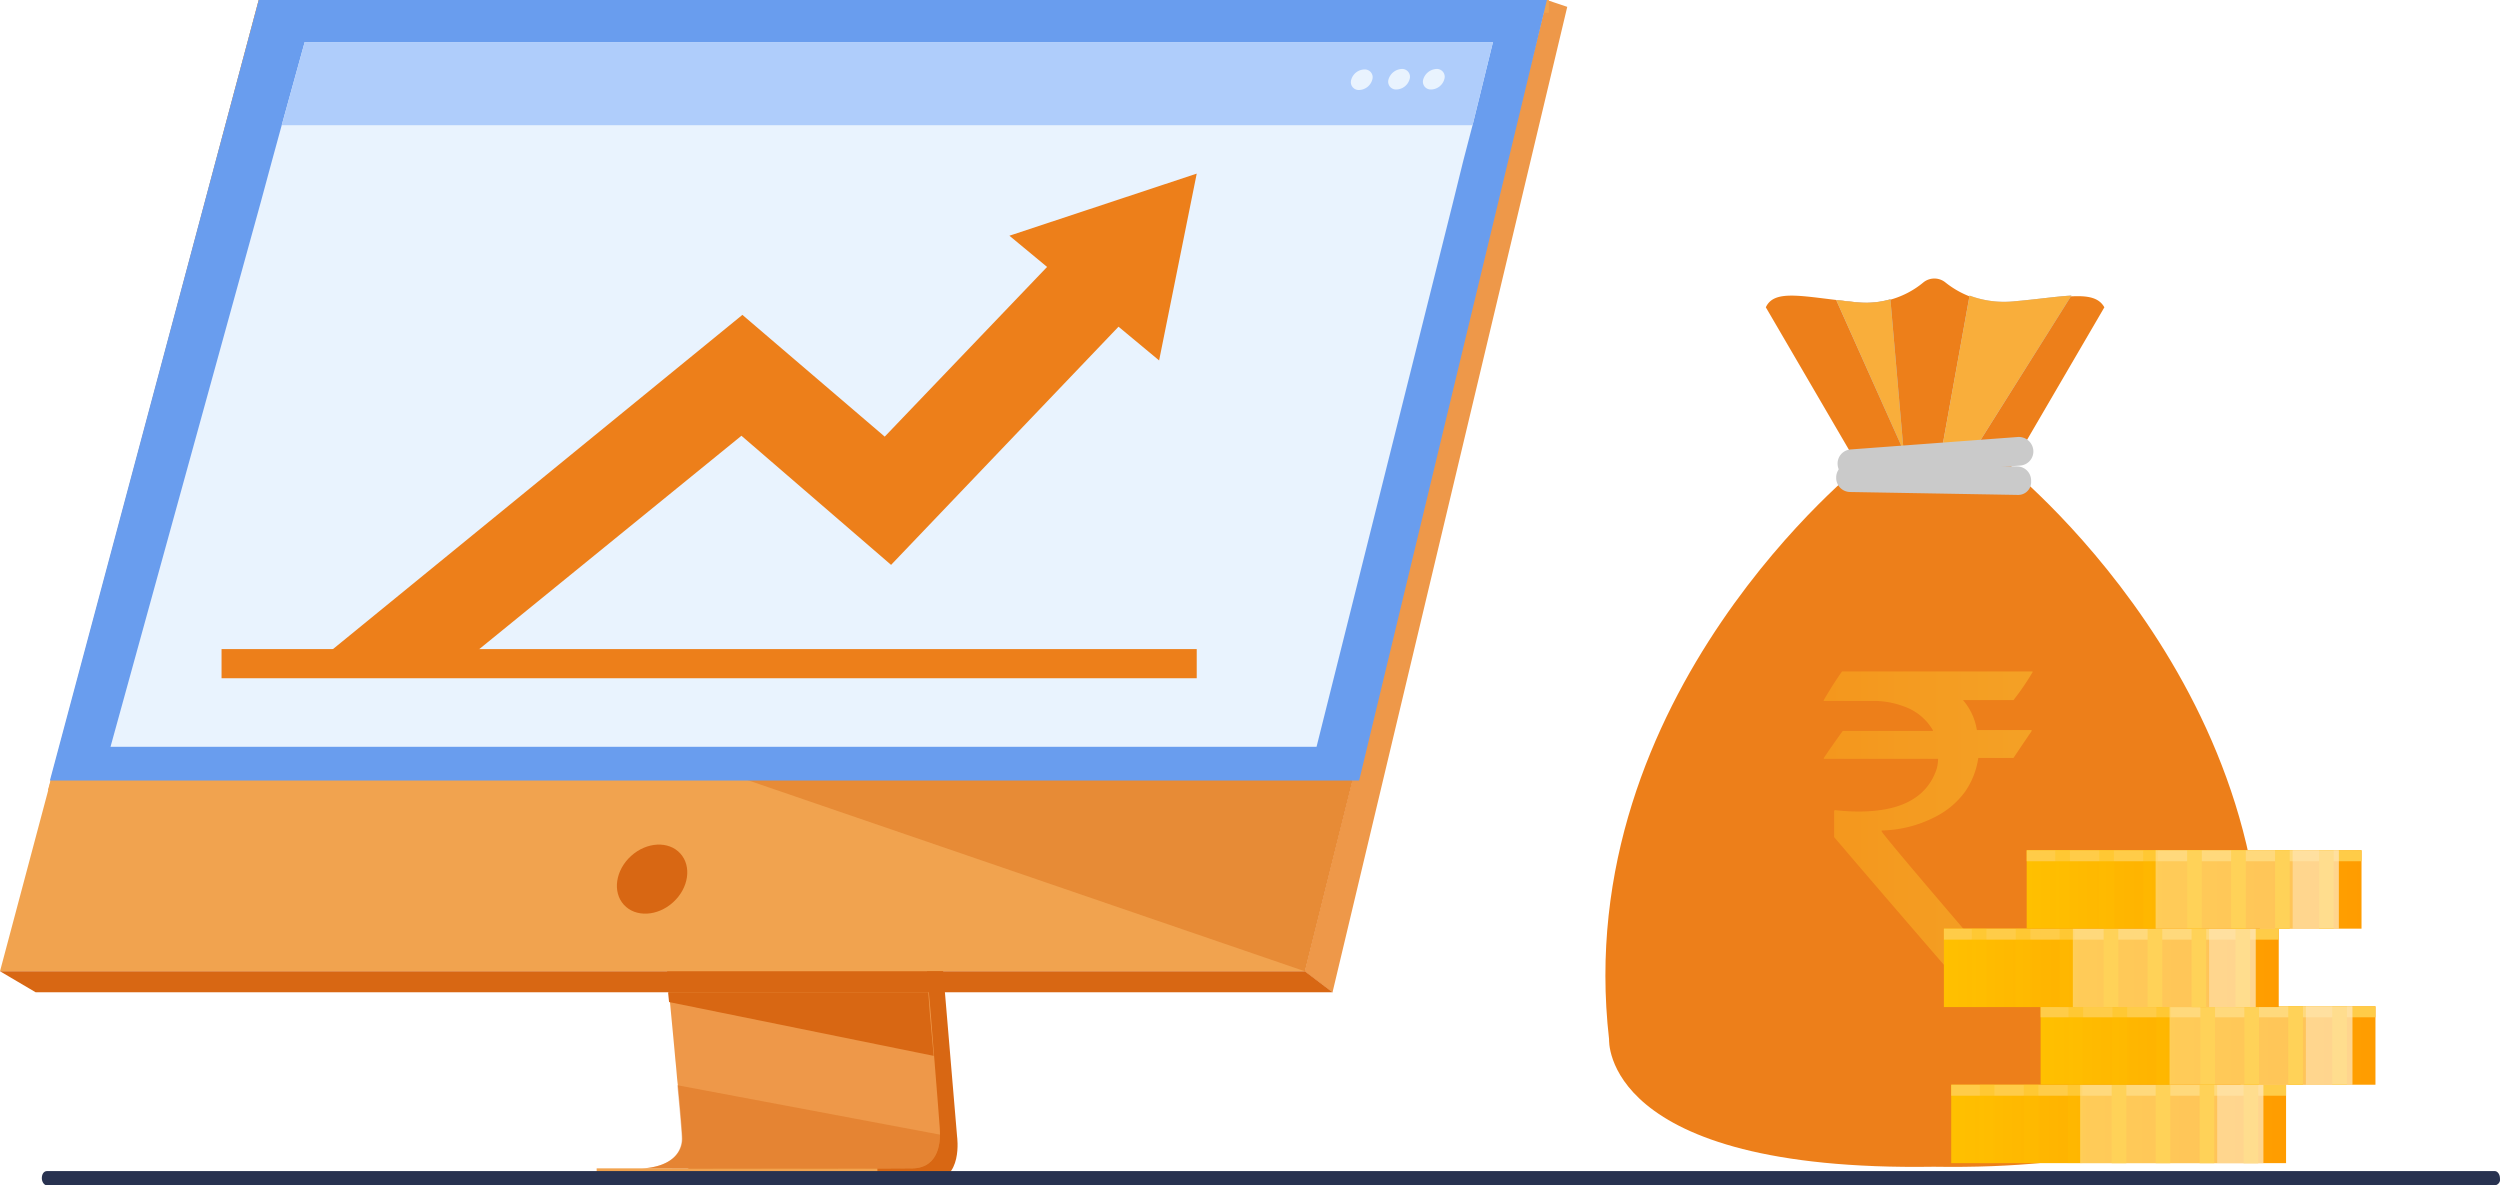 <svg xmlns="http://www.w3.org/2000/svg" xmlns:xlink="http://www.w3.org/1999/xlink" width="85.736" height="40.651" viewBox="0 0 85.736 40.651"><defs><style>.a{fill:#ed7f1a;}.b{fill:url(#a);}.c{fill:#f9ae3b;}.d{fill:url(#b);}.e{opacity:0.41;}.f{fill:url(#c);}.g{fill:#cacaca;}.h{fill:url(#d);}.i{fill:#ffcc48;}.j,.k{fill:#ffbe00;}.j{opacity:0.3;}.l{fill:#ffe6b1;}.l,.m{opacity:0.5;}.m{fill:#ffe8c4;}.n{fill:url(#e);}.o{fill:url(#f);}.p{fill:url(#g);}.q,.t{fill:#d86713;}.r{fill:#ee9849;}.s{fill:#f1a34f;}.t{opacity:0.4;}.u{fill:#699dee;}.v{fill:#e9f3fe;}.w{fill:#afcdfb;}.x{fill:none;stroke:#ed7f1a;stroke-miterlimit:10;}.y{fill:#283250;}</style><linearGradient id="a" x1="-0.1" y1="0.502" x2="1.003" y2="0.502" gradientUnits="objectBoundingBox"><stop offset="0" stop-color="#c3ccea"/><stop offset="1" stop-color="#9db0dd"/></linearGradient><linearGradient id="b" x1="0.003" y1="0.503" x2="1.086" y2="0.503" xlink:href="#a"/><linearGradient id="c" x1="-0.003" y1="0.5" x2="1.001" y2="0.5" gradientUnits="objectBoundingBox"><stop offset="0" stop-color="#ffba22"/><stop offset="1" stop-color="#ffd337"/></linearGradient><linearGradient id="d" y1="0.497" x2="1.001" y2="0.497" gradientUnits="objectBoundingBox"><stop offset="0" stop-color="#ffc000"/><stop offset="1" stop-color="#ff9c00"/></linearGradient><linearGradient id="e" x1="-0.001" y1="0.5" x2="0.999" y2="0.5" xlink:href="#d"/><linearGradient id="f" x1="-0.001" y1="0.495" x2="0.999" y2="0.495" xlink:href="#d"/><linearGradient id="g" x1="0" y1="0.497" x2="1" y2="0.497" xlink:href="#d"/></defs><g transform="translate(-66.859 -441.479)"><g transform="translate(121.915 451.032)"><g transform="translate(0 0)"><path class="a" d="M1064.468,418.985a3.167,3.167,0,0,1-2.312-.678.6.6,0,0,0-.754,0,3.031,3.031,0,0,1-2.312.678c-1.784-.176-2.789-.477-3.091.176l3.694,6.332,2.111,1.834,2.111-1.834,3.694-6.332C1067.257,418.533,1066.252,418.835,1064.468,418.985Z" transform="translate(-1050.497 -418.175)"/><path class="b" d="M1067.459,421a3.1,3.1,0,0,1-1.206.1c-.226-.025-.452-.05-.653-.075l2.312,5.176Z" transform="translate(-1057.685 -420.29)"/><path class="c" d="M1067.459,421a3.1,3.1,0,0,1-1.206.1c-.226-.025-.452-.05-.653-.075l2.312,5.176Z" transform="translate(-1057.685 -420.29)"/><path class="d" d="M1080.829,426.254l3.618-5.754c-.5.025-1.156.126-2.01.2a3.371,3.371,0,0,1-1.482-.2l-.955,5.3Z" transform="translate(-1068.466 -419.916)"/><path class="c" d="M1080.829,426.254l3.618-5.754c-.5.025-1.156.126-2.01.2a3.371,3.371,0,0,1-1.482-.2l-.955,5.3Z" transform="translate(-1068.466 -419.916)"/><path class="a" d="M1047.769,442.127h-.075V441.7l-2.337.2-2.337-.2v.427h-.075s-10.076,7.915-8.719,19.75c0,0-.276,4.548,11.132,4.372,11.408.176,11.131-4.372,11.131-4.372C1057.845,450.042,1047.769,442.127,1047.769,442.127Z" transform="translate(-1034.1 -435.789)"/><g class="e" transform="translate(7.488 13.475)"><path class="f" d="M1064.528,471.8h6.533v.025a8.694,8.694,0,0,1-.653.955h-1.734a2.061,2.061,0,0,1,.477,1.03h1.859a.025.025,0,0,1,.025.025c-.427.628-.628.93-.628.93H1069.2a2.722,2.722,0,0,1-.452,1.156,2.868,2.868,0,0,1-1.055.88,4.18,4.18,0,0,1-1.809.452v.025c0,.05,1.307,1.608,3.945,4.674H1068.1c-2.563-2.965-3.844-4.473-3.844-4.473v-.9l.025-.025a7.242,7.242,0,0,0,.8.05c1.432,0,2.312-.452,2.664-1.382a1.17,1.17,0,0,0,.075-.427h-3.895c-.025,0-.025,0-.025-.025.427-.628.653-.93.653-.93h3.091v-.025a1.856,1.856,0,0,0-1.03-.829,2.892,2.892,0,0,0-.98-.176H1063.9v-.025C1064.3,472.1,1064.528,471.8,1064.528,471.8Z" transform="translate(-1063.9 -471.8)"/></g><g transform="translate(7.915 5.432)"><g transform="translate(0.048)"><path class="g" d="M1066.271,441.2a.49.49,0,0,1-.478-.452.484.484,0,0,1,.453-.528l5.729-.427a.5.5,0,0,1,.528.452.484.484,0,0,1-.452.528l-5.729.427Z" transform="translate(-1065.791 -439.792)"/></g><g transform="translate(0 0.907)"><path class="g" d="M1071.832,444.481h0l-5.754-.1a.483.483,0,0,1-.478-.5.477.477,0,0,1,.478-.477h0l5.729.1a.483.483,0,0,1,.478.5A.442.442,0,0,1,1071.832,444.481Z" transform="translate(-1065.6 -443.4)"/></g></g></g><g transform="translate(11.609 19.606)"><g transform="translate(0.251 8.041)"><rect class="h" width="11.483" height="2.689"/><rect class="i" width="11.483" height="0.377"/><g transform="translate(0.98)"><rect class="j" width="0.503" height="2.689"/><rect class="j" width="0.503" height="2.689" transform="translate(1.508)"/><rect class="j" width="0.503" height="2.689" transform="translate(3.015)"/><rect class="k" width="0.503" height="2.689" transform="translate(4.523)"/><rect class="k" width="0.503" height="2.689" transform="translate(6.031)"/><rect class="k" width="0.503" height="2.689" transform="translate(7.538)"/><rect class="k" width="0.503" height="2.689" transform="translate(9.046)"/></g><rect class="l" width="6.282" height="2.689" transform="translate(4.422)"/><rect class="m" width="1.583" height="2.689" transform="translate(9.121)"/></g><g transform="translate(3.317 5.352)"><rect class="n" width="11.483" height="2.689"/><rect class="i" width="11.483" height="0.377"/><g transform="translate(0.955)"><rect class="j" width="0.503" height="2.689"/><rect class="j" width="0.503" height="2.689" transform="translate(1.508)"/><rect class="j" width="0.503" height="2.689" transform="translate(3.015)"/><rect class="k" width="0.503" height="2.689" transform="translate(4.523)"/><rect class="k" width="0.503" height="2.689" transform="translate(6.031)"/><rect class="k" width="0.503" height="2.689" transform="translate(7.538)"/><rect class="k" width="0.503" height="2.689" transform="translate(9.046)"/></g><rect class="l" width="6.282" height="2.689" transform="translate(4.422)"/><rect class="m" width="1.583" height="2.689" transform="translate(9.096)"/></g><g transform="translate(0 2.689)"><rect class="o" width="11.483" height="2.689"/><rect class="i" width="11.483" height="0.377"/><g transform="translate(0.955)"><rect class="j" width="0.503" height="2.689"/><rect class="j" width="0.503" height="2.689" transform="translate(1.508)"/><rect class="j" width="0.503" height="2.689" transform="translate(3.015)"/><rect class="k" width="0.503" height="2.689" transform="translate(4.523)"/><rect class="k" width="0.503" height="2.689" transform="translate(6.031)"/><rect class="k" width="0.503" height="2.689" transform="translate(7.538)"/><rect class="k" width="0.503" height="2.689" transform="translate(9.046)"/></g><rect class="l" width="6.282" height="2.689" transform="translate(4.422)"/><rect class="m" width="1.583" height="2.689" transform="translate(9.096)"/></g><g transform="translate(2.839)"><rect class="p" width="11.483" height="2.689"/><rect class="i" width="11.483" height="0.377"/><g transform="translate(0.98)"><rect class="j" width="0.503" height="2.689"/><rect class="j" width="0.503" height="2.689" transform="translate(1.508)"/><rect class="j" width="0.503" height="2.689" transform="translate(3.015)"/><rect class="k" width="0.503" height="2.689" transform="translate(4.523)"/><rect class="k" width="0.503" height="2.689" transform="translate(6.031)"/><rect class="k" width="0.503" height="2.689" transform="translate(7.538)"/><rect class="k" width="0.503" height="2.689" transform="translate(9.046)"/></g><rect class="l" width="6.282" height="2.689" transform="translate(4.422)"/><rect class="m" width="1.583" height="2.689" transform="translate(9.121)"/></g></g></g><g transform="translate(66.859 441.479)"><g transform="translate(0 0)"><path class="q" d="M888.891,377.952l2.13,25.242s.218,1.526-.922,1.526H880.79s1.409-.319,1.392-1.04c-.017-.839-2.482-25.98-2.482-25.98Z" transform="translate(-858.198 -364.215)"/><path class="r" d="M877.19,402.12c.369,0,7.48.017,9.308,0,.788-.017.939-.7.939-1.157a3.681,3.681,0,0,0-.017-.369l-.05-.654-.134-1.677-.117-1.476-.168-1.9-.134-1.61-1.51-17.946L876.1,375.1s1.04,10.516,1.778,18.181c.084.855.168,1.677.235,2.432.017.252.05.486.067.721.067.721.134,1.392.185,1.979.034.3.05.6.084.855.1,1.04.151,1.694.151,1.811a.819.819,0,0,1-.017.2C878.4,402.086,877.324,402.12,877.19,402.12Z" transform="translate(-855.202 -362.051)"/><path class="s" d="M804.55,297.3l-5.183,20.781-.7,2.851-2.415,9.677H751.5l8.872-33.309Z" transform="translate(-751.5 -297.3)"/><path class="r" d="M1026.6,297.3l.7.235-8.051,33.8-.956-.721Z" transform="translate(-973.552 -297.3)"/><path class="q" d="M797.2,496.621H752.724L751.5,495.9h44.748Z" transform="translate(-751.5 -462.591)"/><rect class="s" width="9.627" height="0.453" transform="translate(20.462 40.068)"/><path class="s" d="M761.82,324.471l7.262-26.735h43.691V297.3H768.529L761.3,324.4Z" transform="translate(-759.656 -297.3)"/><path class="q" d="M888.1,500.2l.034.335,9.074,1.845-.134-1.493-.05-.688Z" transform="translate(-865.189 -466.17)"/><path class="t" d="M882.6,522.051c.369,0,7.48.017,9.308,0,.788-.017.939-.7.939-1.157l-9.007-1.694c.1,1.04.151,1.694.151,1.811a.819.819,0,0,1-.017.2C883.808,522.018,882.734,522.051,882.6,522.051Z" transform="translate(-860.612 -481.983)"/><path class="t" d="M901.1,441.135l19.657,6.742,2.415-9.677Z" transform="translate(-876.009 -414.568)"/><path class="u" d="M813.039,297.3H768.862L761.7,324.068h44.9Z" transform="translate(-759.989 -297.3)"/><ellipse class="q" cx="1.308" cy="1.073" rx="1.308" ry="1.073" transform="matrix(0.74, -0.672, 0.672, 0.74, 20.674, 30.234)"/><path class="v" d="M774.1,330.069h41.36l4.679-18.667.352-1.426.319-1.224.7-2.851H780.759l-.788,2.851-.335,1.224-.386,1.426Z" transform="translate(-770.31 -304.458)"/><path class="w" d="M809.1,308.751h40.84l.7-2.851H809.888Z" transform="translate(-799.439 -304.458)"/><g transform="translate(46.329 2.365)"><path class="v" d="M1042.9,311.4a.268.268,0,0,1,.268.352.483.483,0,0,1-.453.352.268.268,0,0,1-.268-.352A.5.5,0,0,1,1042.9,311.4Z" transform="translate(-1039.965 -311.4)"/><path class="v" d="M1035.8,311.4a.268.268,0,0,1,.268.352.484.484,0,0,1-.453.352.268.268,0,0,1-.268-.352A.5.5,0,0,1,1035.8,311.4Z" transform="translate(-1034.056 -311.4)"/><path class="v" d="M1027.742,311.852a.483.483,0,0,1,.453-.352.268.268,0,0,1,.268.352.483.483,0,0,1-.453.352A.268.268,0,0,1,1027.742,311.852Z" transform="translate(-1027.731 -311.483)"/></g></g><path class="a" d="M845.557,332.8l-6.424,2.13L840.425,336h0l-5.568,5.82-4.881-4.176L815.2,349.706h5.015l9.728-7.916,5.132,4.428,7.8-8.168h0l1.392,1.157Z" transform="translate(-804.516 -326.846)"/><line class="x" x2="33.443" transform="translate(7.598 22.76)"/></g><path class="y" d="M811.221,539.488H727.277c-.1,0-.177-.122-.177-.244h0c0-.153.078-.244.177-.244h83.945c.1,0,.177.122.177.244h0A.2.2,0,0,1,811.221,539.488Z" transform="translate(-658.806 -57.359)"/></g></svg>